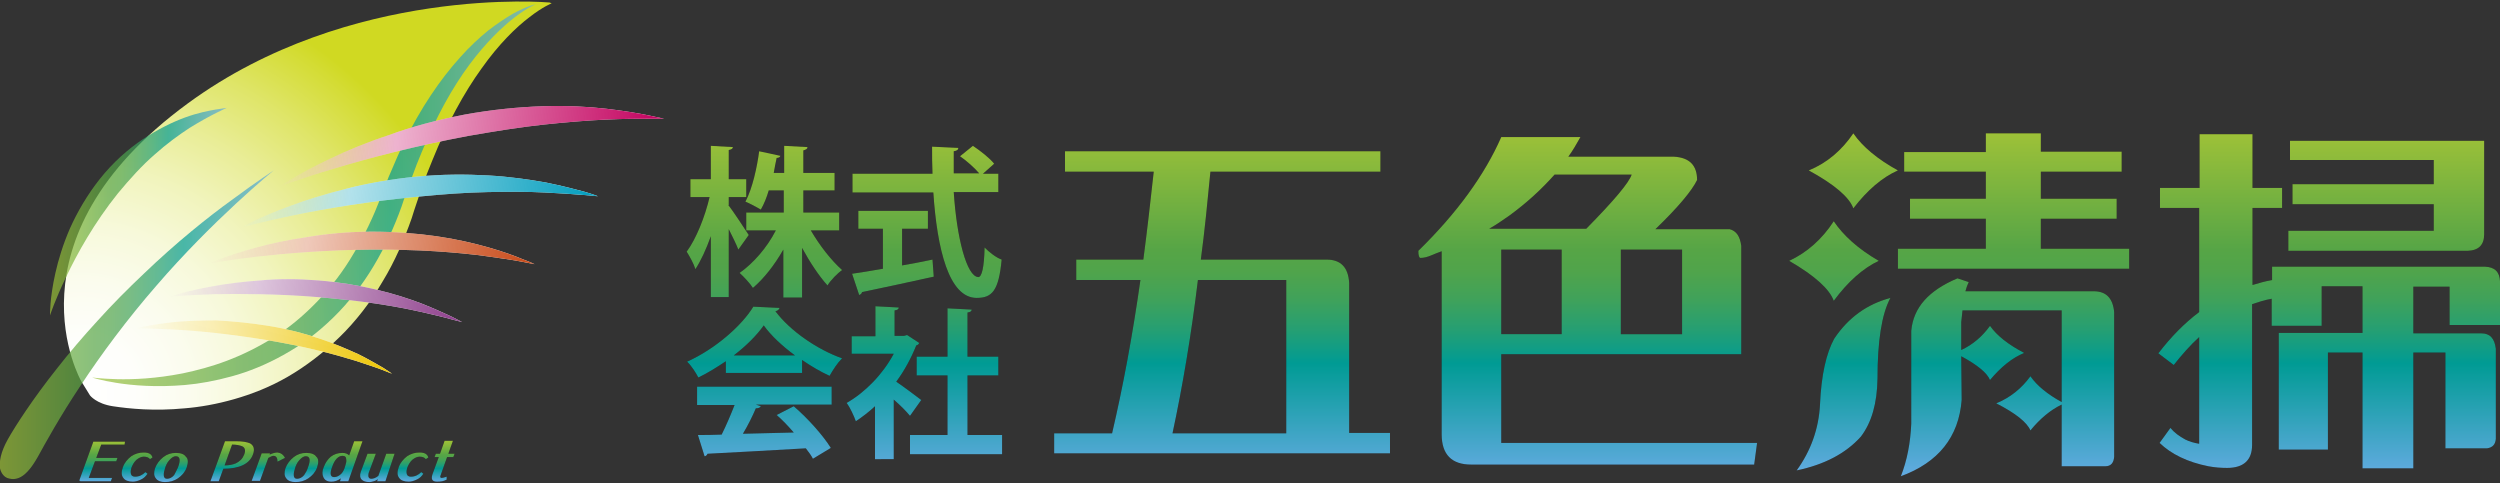 <?xml version="1.0" encoding="utf-8"?>
<!-- Generator: Adobe Illustrator 23.0.1, SVG Export Plug-In . SVG Version: 6.00 Build 0)  -->
<svg version="1.1" id="logo" xmlns="http://www.w3.org/2000/svg" xmlns:xlink="http://www.w3.org/1999/xlink" x="0px" y="0px"
	 viewBox="0 0 600 116" style="enable-background:new 0 0 600 116;" xml:space="preserve">
<rect x="0" y="0" width="600" height="116" fill="#333333" stroke="none"/>
<style type="text/css">
	.st0{fill:url(#SVGID_1_);}
	.st1{opacity:0.7;fill:url(#SVGID_2_);}
	.st2{opacity:0.7;fill:url(#SVGID_3_);}
	.st3{opacity:0.7;fill:url(#SVGID_4_);}
	.st4{fill:url(#SVGID_5_);}
	.st5{fill:url(#SVGID_6_);}
	.st6{fill:url(#SVGID_7_);}
	.st7{fill:url(#SVGID_8_);}
	.st8{fill:url(#SVGID_9_);}
	.st9{fill:url(#SVGID_10_);}
	.st10{fill:url(#SVGID_11_);}
	.st11{fill:url(#SVGID_12_);}
	.st12{fill:url(#SVGID_13_);}
	.st13{fill:url(#SVGID_14_);}
	.st14{fill:#251E1C;}
	.st15{fill:url(#SVGID_15_);}
	.st16{fill:url(#SVGID_16_);}
	.st17{fill:url(#SVGID_17_);}
	.st18{fill:url(#SVGID_18_);}
	.st19{fill:url(#SVGID_19_);}
	.st20{fill:url(#SVGID_20_);}
	.st21{fill:url(#SVGID_21_);}
	.st22{fill:url(#SVGID_22_);}
	.st23{fill:url(#SVGID_23_);}
	.st24{fill:url(#SVGID_24_);}
	.st25{fill:url(#SVGID_25_);}
	.st26{fill:url(#SVGID_26_);}
	.st27{fill:url(#SVGID_27_);}
	.st28{fill:url(#SVGID_28_);}
	.st29{fill:url(#SVGID_29_);}
	.st30{fill:url(#SVGID_30_);}
	.st31{fill:url(#SVGID_31_);}
	.st32{fill:url(#SVGID_32_);}
</style>
<g>
	
		<radialGradient id="SVGID_1_" cx="27.936" cy="74.049" r="93.905" fx="27.148" fy="74.815" gradientTransform="matrix(1.047 0 0 1.066 -9.078 14.648)" gradientUnits="userSpaceOnUse">
		<stop  offset="0" style="stop-color:#FFFFFF"/>
		<stop  offset="0.13" style="stop-color:#FEFEFB"/>
		<stop  offset="0.264" style="stop-color:#FBFCEE"/>
		<stop  offset="0.401" style="stop-color:#F7F9DA"/>
		<stop  offset="0.539" style="stop-color:#F1F4BD"/>
		<stop  offset="0.678" style="stop-color:#E9ED97"/>
		<stop  offset="0.819" style="stop-color:#DFE569"/>
		<stop  offset="0.958" style="stop-color:#D4DC34"/>
		<stop  offset="1" style="stop-color:#D0D922"/>
	</radialGradient>
	<path class="st0" d="M19.5,91.5c0,0-19.4-33.8,25.6-66.7C84-3.7,131.9,0.6,131.9,0.6l0.5,0.2c0,0-2.1,0.8-5.3,3.3
		c-3.2,2.4-7.4,6.5-11.5,12.3c-4.2,5.8-8.3,13.3-11.8,22c-0.9,2.2-1.8,4.4-2.6,6.8c-0.4,1.2-0.8,2.3-1.2,3.5l-0.6,1.8
		c-0.2,0.6-0.4,1.3-0.6,1.9c-1.8,5.1-4,10.3-7,15.2c-2.9,5-6.4,9.5-10.3,13.3c-3.9,3.8-8.1,7-12.4,9.5c-4.3,2.5-8.7,4.2-12.9,5.4
		C52,97,48,97.7,44.3,98c-7.3,0.7-13.2,0.1-17.2-0.5c-4-0.6-5.5-2.6-5.5-2.6L19.5,91.5z"/>
	<linearGradient id="SVGID_2_" gradientUnits="userSpaceOnUse" x1="128.634" y1="46.78" x2="22.199" y2="46.78">
		<stop  offset="0" style="stop-color:#64ABE2"/>
		<stop  offset="0.33" style="stop-color:#009B94"/>
		<stop  offset="0.427" style="stop-color:#259F73"/>
		<stop  offset="0.518" style="stop-color:#40A25A"/>
		<stop  offset="0.598" style="stop-color:#50A44B"/>
		<stop  offset="0.66" style="stop-color:#56A546"/>
		<stop  offset="1" style="stop-color:#9DC138"/>
	</linearGradient>
	<path class="st1" d="M84.9,60.8c2.6-4.3,4.7-8.8,6.4-13.2l1.3-3.4c0.4-1.1,0.9-2.3,1.4-3.4c0.9-2.2,1.9-4.4,2.9-6.5
		c4-8.3,8.8-15.3,13.5-20.5c2.3-2.6,4.7-4.8,6.8-6.5c2.2-1.7,4.2-3,5.9-4c3.4-1.9,5.5-2.3,5.5-2.3c0,0-2,0.8-5,3.1
		c-3,2.3-7,6.1-11,11.5c-4,5.4-7.9,12.4-11.3,20.7c-0.9,2.1-1.7,4.2-2.5,6.4c-0.4,1.1-0.8,2.2-1.2,3.3l-0.6,1.7
		c-0.2,0.6-0.4,1.2-0.6,1.8c-1.7,4.8-3.9,9.6-6.7,14.3c-2.8,4.7-6.1,8.9-9.8,12.5c-3.7,3.6-7.7,6.6-11.9,8.9
		c-4.1,2.3-8.3,4-12.3,5.1c-4,1.1-7.8,1.8-11.3,2.1c-7,0.6-12.6,0.1-16.4-0.5c-3.8-0.6-5.9-1.3-5.9-1.3c0,0,2.1,0.3,5.9,0.4
		c3.8,0.1,9.3-0.1,15.9-1.4c3.3-0.7,6.8-1.6,10.5-3c3.7-1.4,7.4-3.2,11.1-5.5c3.7-2.3,7.2-5.2,10.5-8.6C79.4,69,82.4,65.1,84.9,60.8
		z"/>
	<linearGradient id="SVGID_3_" gradientUnits="userSpaceOnUse" x1="54.436" y1="50.869" x2="12.008" y2="50.869">
		<stop  offset="0" style="stop-color:#64ABE2"/>
		<stop  offset="0.33" style="stop-color:#009B94"/>
		<stop  offset="0.427" style="stop-color:#259F73"/>
		<stop  offset="0.518" style="stop-color:#40A25A"/>
		<stop  offset="0.598" style="stop-color:#50A44B"/>
		<stop  offset="0.66" style="stop-color:#56A546"/>
		<stop  offset="1" style="stop-color:#9DC138"/>
	</linearGradient>
	<path class="st2" d="M24,42.9c3.1-3.9,6.7-7.1,10.3-9.5c3.6-2.4,7.1-4.1,10.1-5.2c3-1.1,5.6-1.6,7.3-1.9c1.8-0.3,2.7-0.4,2.7-0.4
		c0,0-0.9,0.4-2.5,1.2c-1.6,0.8-3.8,2-6.4,3.6c-2.6,1.7-5.5,3.8-8.4,6.4c-3,2.6-5.9,5.8-8.8,9.3c-5.7,7.1-9.8,14.5-12.4,20
		c-2.7,5.6-3.9,9.3-3.9,9.3c0,0-0.1-4,1.3-10.2c0.7-3.1,1.8-6.8,3.5-10.7C18.5,51,20.9,46.8,24,42.9z"/>
	<linearGradient id="SVGID_4_" gradientUnits="userSpaceOnUse" x1="65.808" y1="77.794" x2="-3.150855e-04" y2="77.794">
		<stop  offset="0" style="stop-color:#64ABE2"/>
		<stop  offset="0.33" style="stop-color:#009B94"/>
		<stop  offset="0.427" style="stop-color:#259F73"/>
		<stop  offset="0.518" style="stop-color:#40A25A"/>
		<stop  offset="0.598" style="stop-color:#50A44B"/>
		<stop  offset="0.66" style="stop-color:#56A546"/>
		<stop  offset="1" style="stop-color:#9DC138"/>
	</linearGradient>
	<path class="st3" d="M1.9,105.4c1.8-3.2,6-9.7,11.8-17c2.9-3.7,6.2-7.6,9.7-11.4c3.5-3.9,7.3-7.7,11.1-11.3
		c7.6-7.3,15.4-13.6,21.4-17.9c5.9-4.4,10-7,9.9-7c0,0-3.7,3-9.1,8c-5.4,5-12.5,12-19.2,19.8c-3.4,3.9-6.7,8-9.8,12.1
		c-3.1,4.1-5.9,8.1-8.4,11.9c-5,7.5-8.5,13.9-10.2,17c-1.8,3.2-3.3,4.6-4.6,5.1c-1.3,0.5-2.2,0.2-2.8,0c-0.5-0.2-1.4-0.9-1.7-2.3
		C-0.2,110.9,0.1,108.6,1.9,105.4z"/>
	
		<linearGradient id="SVGID_5_" gradientUnits="userSpaceOnUse" x1="68.358" y1="63.518" x2="158.979" y2="63.518" gradientTransform="matrix(0.996 8.720000e-02 -8.720000e-02 0.996 5.464 -37.117)">
		<stop  offset="0" style="stop-color:#FFFFFF;stop-opacity:0"/>
		<stop  offset="0.3" style="stop-color:#FFFFFF"/>
		<stop  offset="1" style="stop-color:#FFFFFF"/>
	</linearGradient>
	<path class="st4" d="M111.5,27.5c6.6-1.2,12.9-1.8,18.7-2c5.8-0.2,11,0.1,15.3,0.6c4.3,0.5,7.8,1.1,10.2,1.6
		c2.4,0.5,3.7,0.8,3.7,0.8l-3.8,0c-2.4,0-5.9,0-10.2,0.2c-4.3,0.2-9.3,0.6-14.9,1.2c-5.6,0.6-11.7,1.6-18,2.7
		C99.7,35,88.3,38,80.1,40.5c-8.2,2.4-13.2,4.4-13.2,4.4c0,0,4.4-3.1,12.3-6.8c3.9-1.9,8.7-3.9,14.2-5.7
		C98.8,30.4,104.9,28.8,111.5,27.5z"/>
	
		<linearGradient id="SVGID_6_" gradientUnits="userSpaceOnUse" x1="68.358" y1="63.518" x2="158.979" y2="63.518" gradientTransform="matrix(0.996 8.720000e-02 -8.720000e-02 0.996 5.464 -37.117)">
		<stop  offset="0" style="stop-color:#C3005E;stop-opacity:0"/>
		<stop  offset="1" style="stop-color:#C3005E"/>
	</linearGradient>
	<path class="st5" d="M111.5,27.5c6.6-1.2,12.9-1.8,18.7-2c5.8-0.2,11,0.1,15.3,0.6c4.3,0.5,7.8,1.1,10.2,1.6
		c2.4,0.5,3.7,0.8,3.7,0.8l-3.8,0c-2.4,0-5.9,0-10.2,0.2c-4.3,0.2-9.3,0.6-14.9,1.2c-5.6,0.6-11.7,1.6-18,2.7
		C99.7,35,88.3,38,80.1,40.5c-8.2,2.4-13.2,4.4-13.2,4.4c0,0,4.4-3.1,12.3-6.8c3.9-1.9,8.7-3.9,14.2-5.7
		C98.8,30.4,104.9,28.8,111.5,27.5z"/>
	
		<linearGradient id="SVGID_7_" gradientUnits="userSpaceOnUse" x1="60.141" y1="77.974" x2="144.834" y2="77.974" gradientTransform="matrix(0.996 8.720000e-02 -8.720000e-02 0.996 5.464 -37.117)">
		<stop  offset="0" style="stop-color:#FFFFFF;stop-opacity:0"/>
		<stop  offset="0.3" style="stop-color:#FFFFFF"/>
		<stop  offset="1" style="stop-color:#FFFFFF"/>
	</linearGradient>
	<path class="st6" d="M99.9,42.4c6.1-0.6,11.9-0.6,17.2-0.3c5.3,0.3,10,1,13.9,1.7c3.9,0.8,7,1.6,9.2,2.2c2.1,0.6,3.3,1.1,3.3,1.1
		l-3.4-0.3c-2.2-0.2-5.4-0.4-9.3-0.6c-3.9-0.2-8.6-0.2-13.7-0.1c-5.1,0.1-10.8,0.5-16.7,1.1c-11.8,1.1-22.4,2.9-30.1,4.5
		c-7.7,1.6-12.4,2.9-12.4,2.9c0,0,4.3-2.5,11.8-5.2c3.7-1.4,8.3-2.8,13.4-4.1C88.1,44,93.8,43,99.9,42.4z"/>
	
		<linearGradient id="SVGID_8_" gradientUnits="userSpaceOnUse" x1="53.235" y1="90.34" x2="131.12" y2="90.34" gradientTransform="matrix(0.996 8.720000e-02 -8.720000e-02 0.996 5.464 -37.117)">
		<stop  offset="0" style="stop-color:#FFFFFF;stop-opacity:0"/>
		<stop  offset="0.3" style="stop-color:#FFFFFF"/>
		<stop  offset="1" style="stop-color:#FFFFFF"/>
	</linearGradient>
	<path class="st7" d="M89.2,55.6c5.6,0,10.8,0.4,15.6,1.1c4.8,0.7,9,1.7,12.5,2.7c3.5,1,6.2,2,8.1,2.8c1.9,0.7,2.9,1.2,2.9,1.2
		l-3.1-0.6c-2-0.4-4.8-0.8-8.4-1.3c-3.5-0.5-7.7-0.9-12.4-1.2c-4.7-0.3-9.8-0.4-15.2-0.4c-10.8,0.1-20.6,0.9-27.6,1.7
		c-7.1,0.8-11.5,1.7-11.5,1.7c0,0,4.1-1.9,11.1-3.8c3.5-1,7.7-1.9,12.5-2.6C78.4,56.1,83.7,55.6,89.2,55.6z"/>
	
		<linearGradient id="SVGID_9_" gradientUnits="userSpaceOnUse" x1="44.546" y1="101.286" x2="114.91" y2="101.286" gradientTransform="matrix(0.996 8.720000e-02 -8.720000e-02 0.996 5.464 -37.117)">
		<stop  offset="0" style="stop-color:#FFFFFF;stop-opacity:0"/>
		<stop  offset="0.3" style="stop-color:#FFFFFF"/>
		<stop  offset="1" style="stop-color:#FFFFFF"/>
	</linearGradient>
	<path class="st8" d="M76.4,67.3c5,0.4,9.7,1.2,13.9,2.2c4.2,1,7.9,2.2,11,3.4c3,1.2,5.4,2.3,7.1,3.1c1.6,0.8,2.5,1.3,2.5,1.3
		l-2.7-0.7c-1.7-0.5-4.3-1.1-7.4-1.8c-3.1-0.7-6.9-1.4-11-2c-4.2-0.6-8.8-1.1-13.6-1.5c-9.7-0.8-18.5-0.8-24.9-0.7
		c-6.4,0.2-10.4,0.6-10.4,0.6c0,0,3.8-1.4,10.2-2.5c3.2-0.6,7.1-1.1,11.4-1.4C66.6,66.9,71.4,66.9,76.4,67.3z"/>
	
		<linearGradient id="SVGID_10_" gradientUnits="userSpaceOnUse" x1="37.048" y1="114.073" x2="99.356" y2="114.073" gradientTransform="matrix(0.996 8.720000e-02 -8.720000e-02 0.996 5.464 -37.117)">
		<stop  offset="0" style="stop-color:#FFFFFF;stop-opacity:0"/>
		<stop  offset="0.3" style="stop-color:#FFFFFF"/>
		<stop  offset="1" style="stop-color:#FFFFFF"/>
	</linearGradient>
	<path class="st9" d="M64.4,78.2c4.4,0.7,8.5,1.8,12.1,3c3.7,1.2,6.8,2.6,9.5,3.8c2.6,1.3,4.6,2.5,6,3.3c1.4,0.9,2.1,1.4,2.1,1.4
		l-2.3-0.9c-1.5-0.6-3.7-1.3-6.4-2.2c-2.7-0.8-6-1.8-9.6-2.6c-3.6-0.9-7.7-1.7-11.9-2.4c-8.5-1.4-16.3-2.2-22-2.5
		c-5.7-0.3-9.3-0.3-9.3-0.3c0,0,3.5-0.9,9.2-1.5c2.9-0.3,6.3-0.4,10.2-0.4C55.8,77.1,60,77.5,64.4,78.2z"/>
	
		<linearGradient id="SVGID_11_" gradientUnits="userSpaceOnUse" x1="60.141" y1="77.974" x2="144.834" y2="77.974" gradientTransform="matrix(0.996 8.720000e-02 -8.720000e-02 0.996 5.464 -37.117)">
		<stop  offset="0" style="stop-color:#009DBE;stop-opacity:0"/>
		<stop  offset="1" style="stop-color:#009DBE"/>
	</linearGradient>
	<path class="st10" d="M99.9,42.4c6.1-0.6,11.9-0.6,17.2-0.3c5.3,0.3,10,1,13.9,1.7c3.9,0.8,7,1.6,9.2,2.2c2.1,0.6,3.3,1.1,3.3,1.1
		l-3.4-0.3c-2.2-0.2-5.4-0.4-9.3-0.6c-3.9-0.2-8.6-0.2-13.7-0.1c-5.1,0.1-10.8,0.5-16.7,1.1c-11.8,1.1-22.4,2.9-30.1,4.5
		c-7.7,1.6-12.4,2.9-12.4,2.9c0,0,4.3-2.5,11.8-5.2c3.7-1.4,8.3-2.8,13.4-4.1C88.1,44,93.8,43,99.9,42.4z"/>
	
		<linearGradient id="SVGID_12_" gradientUnits="userSpaceOnUse" x1="53.235" y1="90.34" x2="131.12" y2="90.34" gradientTransform="matrix(0.996 8.720000e-02 -8.720000e-02 0.996 5.464 -37.117)">
		<stop  offset="0" style="stop-color:#C94917;stop-opacity:0"/>
		<stop  offset="1" style="stop-color:#C94917"/>
	</linearGradient>
	<path class="st11" d="M89.2,55.6c5.6,0,10.8,0.4,15.6,1.1c4.8,0.7,9,1.7,12.5,2.7c3.5,1,6.2,2,8.1,2.8c1.9,0.7,2.9,1.2,2.9,1.2
		l-3.1-0.6c-2-0.4-4.8-0.8-8.4-1.3c-3.5-0.5-7.7-0.9-12.4-1.2c-4.7-0.3-9.8-0.4-15.2-0.4c-10.8,0.1-20.6,0.9-27.6,1.7
		c-7.1,0.8-11.5,1.7-11.5,1.7c0,0,4.1-1.9,11.1-3.8c3.5-1,7.7-1.9,12.5-2.6C78.4,56.1,83.7,55.6,89.2,55.6z"/>
	
		<linearGradient id="SVGID_13_" gradientUnits="userSpaceOnUse" x1="44.546" y1="101.286" x2="114.91" y2="101.286" gradientTransform="matrix(0.996 8.720000e-02 -8.720000e-02 0.996 5.464 -37.117)">
		<stop  offset="0" style="stop-color:#8F408D;stop-opacity:0"/>
		<stop  offset="1" style="stop-color:#8F408D"/>
	</linearGradient>
	<path class="st12" d="M76.4,67.3c5,0.4,9.7,1.2,13.9,2.2c4.2,1,7.9,2.2,11,3.4c3,1.2,5.4,2.3,7.1,3.1c1.6,0.8,2.5,1.3,2.5,1.3
		l-2.7-0.7c-1.7-0.5-4.3-1.1-7.4-1.8c-3.1-0.7-6.9-1.4-11-2c-4.2-0.6-8.8-1.1-13.6-1.5c-9.7-0.8-18.5-0.8-24.9-0.7
		c-6.4,0.2-10.4,0.6-10.4,0.6c0,0,3.8-1.4,10.2-2.5c3.2-0.6,7.1-1.1,11.4-1.4C66.6,66.9,71.4,66.9,76.4,67.3z"/>
	
		<linearGradient id="SVGID_14_" gradientUnits="userSpaceOnUse" x1="37.048" y1="114.073" x2="99.356" y2="114.073" gradientTransform="matrix(0.996 8.720000e-02 -8.720000e-02 0.996 5.464 -37.117)">
		<stop  offset="0" style="stop-color:#EDC500;stop-opacity:0"/>
		<stop  offset="1" style="stop-color:#EDC500"/>
	</linearGradient>
	<path class="st13" d="M64.4,78.2c4.4,0.7,8.5,1.8,12.1,3c3.7,1.2,6.8,2.6,9.5,3.8c2.6,1.3,4.6,2.5,6,3.3c1.4,0.9,2.1,1.4,2.1,1.4
		l-2.3-0.9c-1.5-0.6-3.7-1.3-6.4-2.2c-2.7-0.8-6-1.8-9.6-2.6c-3.6-0.9-7.7-1.7-11.9-2.4c-8.5-1.4-16.3-2.2-22-2.5
		c-5.7-0.3-9.3-0.3-9.3-0.3c0,0,3.5-0.9,9.2-1.5c2.9-0.3,6.3-0.4,10.2-0.4C55.8,77.1,60,77.5,64.4,78.2z"/>
	<g>
		<g>
			<path class="st14" d="M174.8,49.2c1.1,1.4,4.2,6.1,4.9,7.2l-2.5,3.5c-0.5-1.3-1.4-3.1-2.3-4.9v16.3h-4.3V56.7
				c-1.1,3.1-2.4,5.9-3.7,7.9c-0.4-1.3-1.4-3.1-2.1-4.2c2.3-3.1,4.4-8.4,5.5-13.1h-4.6V43h4.9v-8l5.3,0.3c0,0.3-0.3,0.6-1,0.7v7h4.2
				v4.3h-4.2V49.2z M201.2,55.3h-6.6c2.1,3.6,4.9,7.2,7.5,9.5c-1.1,0.8-2.7,2.4-3.5,3.7c-2-2.2-4.2-5.5-6.1-9v11.9H188V59.9
				c-2.1,3.7-4.7,7-7.3,9.2c-0.7-1.1-2.2-2.7-3.2-3.6c3.3-2.3,6.6-6.1,8.7-10.2h-7.1V51h9v-5.3h-3.6c-0.5,1.7-1.1,3.2-1.9,4.6
				c-1-0.6-2.7-1.5-3.7-1.9c1.7-3.2,2.8-8.3,3.3-12.1l5.1,1.1c-0.1,0.3-0.4,0.5-0.9,0.5c-0.2,1-0.5,2.3-0.7,3.6h2.5v-6.5l5.6,0.3
				c0,0.4-0.3,0.6-1,0.8v5.4h7.5v4.2h-7.5V51h8.6V55.3z"/>
			<path class="st14" d="M239.4,46.1h-10.5c0.7,10.9,3.1,20.3,5.9,20.4c0.8,0,1.4-2.2,1.5-7.1c1.1,1.1,2.7,2.4,4.1,2.9
				c-0.7,7.5-2.3,9.2-6,9.2c-6.7,0-9.5-11.8-10.4-25.3h-19.4v-4.5h19.2c-0.1-2.2-0.1-4.3-0.1-6.5l6.3,0.3c0,0.4-0.3,0.7-1.1,0.8
				c0,1.8,0,3.5,0,5.3h6.1c-1.1-1.3-3-3-4.6-4.1l3.1-2.5c1.8,1.2,4.1,3,5.1,4.3l-2.7,2.4h3.7V46.1z M216.5,54.9v8.8
				c2.4-0.4,4.9-0.9,7.3-1.4l0.3,4.1c-6.3,1.4-12.9,2.8-17.2,3.7c-0.1,0.4-0.4,0.6-0.7,0.7l-1.7-5.1c2-0.3,4.6-0.7,7.4-1.2v-9.6
				h-5.9v-4.3h16.7v4.3H216.5z"/>
			<path class="st14" d="M174.2,89.6v-2.9c-2.1,1.4-4.3,2.8-6.6,3.9c-0.5-1-1.7-2.9-2.7-3.8c6.7-3,13.1-8.6,15.9-13.2l6.3,0.3
				c-0.1,0.4-0.5,0.7-1,0.8c3.6,4.8,10.1,9.2,16,11.3c-1.2,1.2-2.2,2.8-3,4.2c-2.2-1-4.4-2.3-6.6-3.8v3.1H174.2z M167.3,97.1v-4.3
				h32.3v4.3h-18.2l1.2,0.4c-0.2,0.3-0.5,0.5-1.2,0.5c-0.8,1.9-1.9,4.1-3.1,6.1c3.8-0.1,8-0.2,12.2-0.3c-1.3-1.5-2.7-3-4.1-4.2
				l4.1-2.1c3.5,3,7.1,7.1,8.9,10l-4.3,2.6c-0.4-0.8-1-1.6-1.7-2.5c-8.7,0.5-17.7,1-23.6,1.3c-0.1,0.3-0.4,0.6-0.7,0.6l-1.6-5.1
				c1.6,0,3.6,0,5.7-0.1c1.1-2.2,2.2-4.8,3.1-7.1H167.3z M190.8,85.3c-3-2.2-5.8-4.8-7.5-7.2c-1.7,2.4-4.2,4.9-7.2,7.2H190.8z"/>
			<path class="st14" d="M220.6,82.3c-0.1,0.3-0.3,0.5-0.7,0.6c-1.2,3-2.8,6-4.8,8.7c1.9,1.3,5.1,3.7,6,4.4l-2.7,3.8
				c-0.9-1.1-2.4-2.6-3.9-3.9v14.3H210V97.5c-1.5,1.4-3.1,2.6-4.6,3.6c-0.4-1.2-1.5-3.5-2.2-4.4c4.4-2.5,8.7-6.9,11.3-11.8h-10.1
				v-4.2h5.7v-7.2l5.6,0.3c0,0.4-0.3,0.6-1,0.7v6.1h2.3l0.7-0.2L220.6,82.3z M232.2,104.4h8.3v4.6h-22.1v-4.6h9V90.1H220v-4.5h7.4
				V74l5.8,0.3c0,0.4-0.3,0.6-1,0.7v10.6h7.4v4.5h-7.4V104.4z"/>
			<path class="st14" d="M255.5,36.3h75.8v4.9h-40.8c-0.7,7.3-1.4,14.4-2.3,21.1h30.2c3.4,0,5.2,1.9,5.4,5.6v36h9.8v4.9H253V104
				h13.9c2.6-11.1,4.9-23.4,6.8-36.8h-15.4v-4.9h16.1c0.9-6.8,1.7-13.8,2.5-21.1h-21.3V36.3z M281.4,104h27.3V67.2h-21.2
				C285.9,80.5,283.8,92.8,281.4,104z"/>
			<path class="st14" d="M360.3,85v21.3h61.4l-0.7,5.2h-67.9c-4.7,0-7.1-2.4-7.1-7.3V60.3c-0.8,0.3-1.6,0.6-2.3,0.9
				c-1.1,0.5-2,0.7-2.8,0.7c-0.3,0-0.5-0.6-0.5-1.7c9.3-9.1,15.9-18.2,19.9-27.3h19c-0.9,1.6-1.8,3.2-2.9,4.7h25.3
				c3.8,0.2,5.6,2.1,5.6,5.6c-1.2,2.5-4.5,6.5-10,11.8h17.8c1.6,0.4,2.5,1.7,2.8,4v26H360.3z M373.1,41.9c-3.1,3.5-6.7,6.8-10.8,9.8
				c-1.7,1.2-3.3,2.3-4.9,3.2h23.3c6.7-6.8,10.3-11.1,10.9-13H373.1z M374.8,59.9h-14.5v20.3h14.5V59.9z M389,80.2h14.7V59.9H389
				V80.2z"/>
			<path class="st14" d="M440.1,53.1c2.3,3.4,5.8,6.6,10.8,9.5c-3.8,1.8-7.4,5-10.8,9.6c-1-2.8-4.5-6-10.7-9.6
				C433.7,60.6,437.3,57.4,440.1,53.1z M453.7,71.5c-2.1,3.9-3.1,10.4-3.1,19.4c-0.1,5.9-1.4,10.5-4,13.9c-3.6,4-8.7,6.7-15.4,8.1
				c3.4-4.7,5.3-10,5.6-15.8c0.3-7.1,1.5-12.3,3.4-15.8C443.6,76.2,448.1,73,453.7,71.5z M444.8,32c2.2,3.2,5.8,6.2,10.7,8.9
				c-3.8,1.7-7.3,4.7-10.7,9.1c-1-2.7-4.5-5.7-10.7-9.1C438.5,39.1,442,36.1,444.8,32z M457,36.5h19.6V32h13.2v4.4h19.4v4.8h-19.4
				v6.5H508v4.8h-18.2v7.2H511v4.8h-55.5v-4.8h21.1v-7.2h-18.2v-4.8h18.2v-6.5H457V36.5z M494.8,112V97.1c-2.7,1.3-5.2,3.4-7.5,6.2
				c-0.8-1.9-3.5-4.1-8.2-6.5c3.4-1.4,6.1-3.6,8.2-6.5c1.6,2.3,4.1,4.3,7.5,6.2v-22H471c-0.1,0.9-0.2,1.9-0.3,2.8v6.7
				c2.8-1.3,5.1-3.3,6.9-5.8c1.7,2.4,4.4,4.5,8.2,6.5c-2.9,1.2-5.6,3.4-8.2,6.5c-0.7-1.7-3-3.6-6.9-5.7l0.1,10.5
				c-0.7,8.9-5.6,15-14.6,18.3c1.5-3.8,2.3-8,2.5-12.6V79.4c0.5-5.6,4.2-9.7,11.1-12.6l2.7,0.9c-0.3,0.6-0.6,1.4-0.8,2.2h30.8
				c3,0,4.6,1.7,4.9,5v34.7c-0.1,1.5-0.8,2.3-2.1,2.3H494.8z"/>
			<path class="st14" d="M518.5,45.1h9.4V32.2h12.7v12.9h7.1v4.8h-7.1v18.5c1.6-0.5,3.1-0.9,4.7-1.2V64h51.1
				c2.3,0.1,3.5,1.2,3.6,3.5v10.5h-12.1v-9.2h-8.7v11.2h16.3c2.1,0,3.2,1.2,3.5,3.7v21.6c-0.1,1.4-0.8,2.1-2.1,2.3h-10V84.6h-7.7
				v27.8H567V84.6h-8.3v23.3h-11.8V79.9H567V68.7h-9.8v9.5h-12v-6.5c-1.7,0.3-3.2,0.8-4.7,1.3v33.8c0,3.6-2,5.5-6,5.5
				c-1.4,0-2.9-0.1-4.5-0.4c-5-1-8.9-2.9-11.7-5.6l2.6-3.6c0.9,1.1,2.1,2,3.6,2.8c1,0.5,2.1,0.8,3.3,1V80.9c-2.2,2-4.2,4.3-6.1,6.7
				l-3.7-2.8c3-3.9,6.2-7.2,9.8-9.9v-25h-9.4V45.1z M550.2,44.2h33.9v-5.8h-34.5v-4.6h46.6v22.4c0,2.6-1.3,3.9-4,4h-43v-4.8h34.9V49
				h-33.9V44.2z"/>
		</g>
		<g>
			<linearGradient id="SVGID_15_" gradientUnits="userSpaceOnUse" x1="183.418" y1="114.385" x2="183.418" y2="32.033">
				<stop  offset="0" style="stop-color:#64ABE2"/>
				<stop  offset="0.33" style="stop-color:#009B94"/>
				<stop  offset="0.427" style="stop-color:#259F73"/>
				<stop  offset="0.518" style="stop-color:#40A25A"/>
				<stop  offset="0.598" style="stop-color:#50A44B"/>
				<stop  offset="0.66" style="stop-color:#56A546"/>
				<stop  offset="1" style="stop-color:#9DC138"/>
			</linearGradient>
			<path class="st15" d="M174.8,49.2c1.1,1.4,4.2,6.1,4.9,7.2l-2.5,3.5c-0.5-1.3-1.4-3.1-2.3-4.9v16.3h-4.3V56.7
				c-1.1,3.1-2.4,5.9-3.7,7.9c-0.4-1.3-1.4-3.1-2.1-4.2c2.3-3.1,4.4-8.4,5.5-13.1h-4.6V43h4.9v-8l5.3,0.3c0,0.3-0.3,0.6-1,0.7v7h4.2
				v4.3h-4.2V49.2z M201.2,55.3h-6.6c2.1,3.6,4.9,7.2,7.5,9.5c-1.1,0.8-2.7,2.4-3.5,3.7c-2-2.2-4.2-5.5-6.1-9v11.9H188V59.9
				c-2.1,3.7-4.7,7-7.3,9.2c-0.7-1.1-2.2-2.7-3.2-3.6c3.3-2.3,6.6-6.1,8.7-10.2h-7.1V51h9v-5.3h-3.6c-0.5,1.7-1.1,3.2-1.9,4.6
				c-1-0.6-2.7-1.5-3.7-1.9c1.7-3.2,2.8-8.3,3.3-12.1l5.1,1.1c-0.1,0.3-0.4,0.5-0.9,0.5c-0.2,1-0.5,2.3-0.7,3.6h2.5v-6.5l5.6,0.3
				c0,0.4-0.3,0.6-1,0.8v5.4h7.5v4.2h-7.5V51h8.6V55.3z"/>
			<linearGradient id="SVGID_16_" gradientUnits="userSpaceOnUse" x1="222.459" y1="114.385" x2="222.459" y2="32.033">
				<stop  offset="0" style="stop-color:#64ABE2"/>
				<stop  offset="0.33" style="stop-color:#009B94"/>
				<stop  offset="0.427" style="stop-color:#259F73"/>
				<stop  offset="0.518" style="stop-color:#40A25A"/>
				<stop  offset="0.598" style="stop-color:#50A44B"/>
				<stop  offset="0.66" style="stop-color:#56A546"/>
				<stop  offset="1" style="stop-color:#9DC138"/>
			</linearGradient>
			<path class="st16" d="M239.4,46.1h-10.5c0.7,10.9,3.1,20.3,5.9,20.4c0.8,0,1.4-2.2,1.5-7.1c1.1,1.1,2.7,2.4,4.1,2.9
				c-0.7,7.5-2.3,9.2-6,9.2c-6.7,0-9.5-11.8-10.4-25.3h-19.4v-4.5h19.2c-0.1-2.2-0.1-4.3-0.1-6.5l6.3,0.3c0,0.4-0.3,0.7-1.1,0.8
				c0,1.8,0,3.5,0,5.3h6.1c-1.1-1.3-3-3-4.6-4.1l3.1-2.5c1.8,1.2,4.1,3,5.1,4.3l-2.7,2.4h3.7V46.1z M216.5,54.9v8.8
				c2.4-0.4,4.9-0.9,7.3-1.4l0.3,4.1c-6.3,1.4-12.9,2.8-17.2,3.7c-0.1,0.4-0.4,0.6-0.7,0.7l-1.7-5.1c2-0.3,4.6-0.7,7.4-1.2v-9.6
				h-5.9v-4.3h16.7v4.3H216.5z"/>
			<linearGradient id="SVGID_17_" gradientUnits="userSpaceOnUse" x1="183.438" y1="114.385" x2="183.438" y2="32.033">
				<stop  offset="0" style="stop-color:#64ABE2"/>
				<stop  offset="0.33" style="stop-color:#009B94"/>
				<stop  offset="0.427" style="stop-color:#259F73"/>
				<stop  offset="0.518" style="stop-color:#40A25A"/>
				<stop  offset="0.598" style="stop-color:#50A44B"/>
				<stop  offset="0.66" style="stop-color:#56A546"/>
				<stop  offset="1" style="stop-color:#9DC138"/>
			</linearGradient>
			<path class="st17" d="M174.2,89.6v-2.9c-2.1,1.4-4.3,2.8-6.6,3.9c-0.5-1-1.7-2.9-2.7-3.8c6.7-3,13.1-8.6,15.9-13.2l6.3,0.3
				c-0.1,0.4-0.5,0.7-1,0.8c3.6,4.8,10.1,9.2,16,11.3c-1.2,1.2-2.2,2.8-3,4.2c-2.2-1-4.4-2.3-6.6-3.8v3.1H174.2z M167.3,97.1v-4.3
				h32.3v4.3h-18.2l1.2,0.4c-0.2,0.3-0.5,0.5-1.2,0.5c-0.8,1.9-1.9,4.1-3.1,6.1c3.8-0.1,8-0.2,12.2-0.3c-1.3-1.5-2.7-3-4.1-4.2
				l4.1-2.1c3.5,3,7.1,7.1,8.9,10l-4.3,2.6c-0.4-0.8-1-1.6-1.7-2.5c-8.7,0.5-17.7,1-23.6,1.3c-0.1,0.3-0.4,0.6-0.7,0.6l-1.6-5.1
				c1.6,0,3.6,0,5.7-0.1c1.1-2.2,2.2-4.8,3.1-7.1H167.3z M190.8,85.3c-3-2.2-5.8-4.8-7.5-7.2c-1.7,2.4-4.2,4.9-7.2,7.2H190.8z"/>
			<linearGradient id="SVGID_18_" gradientUnits="userSpaceOnUse" x1="221.802" y1="114.385" x2="221.802" y2="32.033">
				<stop  offset="0" style="stop-color:#64ABE2"/>
				<stop  offset="0.33" style="stop-color:#009B94"/>
				<stop  offset="0.427" style="stop-color:#259F73"/>
				<stop  offset="0.518" style="stop-color:#40A25A"/>
				<stop  offset="0.598" style="stop-color:#50A44B"/>
				<stop  offset="0.66" style="stop-color:#56A546"/>
				<stop  offset="1" style="stop-color:#9DC138"/>
			</linearGradient>
			<path class="st18" d="M220.6,82.3c-0.1,0.3-0.3,0.5-0.7,0.6c-1.2,3-2.8,6-4.8,8.7c1.9,1.3,5.1,3.7,6,4.4l-2.7,3.8
				c-0.9-1.1-2.4-2.6-3.9-3.9v14.3H210V97.5c-1.5,1.4-3.1,2.6-4.6,3.6c-0.4-1.2-1.5-3.5-2.2-4.4c4.4-2.5,8.7-6.9,11.3-11.8h-10.1
				v-4.2h5.7v-7.2l5.6,0.3c0,0.4-0.3,0.6-1,0.7v6.1h2.3l0.7-0.2L220.6,82.3z M232.2,104.4h8.3v4.6h-22.1v-4.6h9V90.1H220v-4.5h7.4
				V74l5.8,0.3c0,0.4-0.3,0.6-1,0.7v10.6h7.4v4.5h-7.4V104.4z"/>
			<linearGradient id="SVGID_19_" gradientUnits="userSpaceOnUse" x1="293.326" y1="114.385" x2="293.326" y2="32.033">
				<stop  offset="0" style="stop-color:#64ABE2"/>
				<stop  offset="0.33" style="stop-color:#009B94"/>
				<stop  offset="0.427" style="stop-color:#259F73"/>
				<stop  offset="0.518" style="stop-color:#40A25A"/>
				<stop  offset="0.598" style="stop-color:#50A44B"/>
				<stop  offset="0.66" style="stop-color:#56A546"/>
				<stop  offset="1" style="stop-color:#9DC138"/>
			</linearGradient>
			<path class="st19" d="M255.5,36.3h75.8v4.9h-40.8c-0.7,7.3-1.4,14.4-2.3,21.1h30.2c3.4,0,5.2,1.9,5.4,5.6v36h9.8v4.9H253V104
				h13.9c2.6-11.1,4.9-23.4,6.8-36.8h-15.4v-4.9h16.1c0.9-6.8,1.7-13.8,2.5-21.1h-21.3V36.3z M281.4,104h27.3V67.2h-21.2
				C285.9,80.5,283.8,92.8,281.4,104z"/>
			<linearGradient id="SVGID_20_" gradientUnits="userSpaceOnUse" x1="381.102" y1="114.385" x2="381.102" y2="32.033">
				<stop  offset="0" style="stop-color:#64ABE2"/>
				<stop  offset="0.33" style="stop-color:#009B94"/>
				<stop  offset="0.427" style="stop-color:#259F73"/>
				<stop  offset="0.518" style="stop-color:#40A25A"/>
				<stop  offset="0.598" style="stop-color:#50A44B"/>
				<stop  offset="0.66" style="stop-color:#56A546"/>
				<stop  offset="1" style="stop-color:#9DC138"/>
			</linearGradient>
			<path class="st20" d="M360.3,85v21.3h61.4l-0.7,5.2h-67.9c-4.7,0-7.1-2.4-7.1-7.3V60.3c-0.8,0.3-1.6,0.6-2.3,0.9
				c-1.1,0.5-2,0.7-2.8,0.7c-0.3,0-0.5-0.6-0.5-1.7c9.3-9.1,15.9-18.2,19.9-27.3h19c-0.9,1.6-1.8,3.2-2.9,4.7h25.3
				c3.8,0.2,5.6,2.1,5.6,5.6c-1.2,2.5-4.5,6.5-10,11.8h17.8c1.6,0.4,2.5,1.7,2.8,4v26H360.3z M373.1,41.9c-3.1,3.5-6.7,6.8-10.8,9.8
				c-1.7,1.2-3.3,2.3-4.9,3.2h23.3c6.7-6.8,10.3-11.1,10.9-13H373.1z M374.8,59.9h-14.5v20.3h14.5V59.9z M389,80.2h14.7V59.9H389
				V80.2z"/>
			<linearGradient id="SVGID_21_" gradientUnits="userSpaceOnUse" x1="470.18" y1="114.385" x2="470.18" y2="32.033">
				<stop  offset="0" style="stop-color:#64ABE2"/>
				<stop  offset="0.33" style="stop-color:#009B94"/>
				<stop  offset="0.427" style="stop-color:#259F73"/>
				<stop  offset="0.518" style="stop-color:#40A25A"/>
				<stop  offset="0.598" style="stop-color:#50A44B"/>
				<stop  offset="0.66" style="stop-color:#56A546"/>
				<stop  offset="1" style="stop-color:#9DC138"/>
			</linearGradient>
			<path class="st21" d="M440.1,53.1c2.3,3.4,5.8,6.6,10.8,9.5c-3.8,1.8-7.4,5-10.8,9.6c-1-2.8-4.5-6-10.7-9.6
				C433.7,60.6,437.3,57.4,440.1,53.1z M453.7,71.5c-2.1,3.9-3.1,10.4-3.1,19.4c-0.1,5.9-1.4,10.5-4,13.9c-3.6,4-8.7,6.7-15.4,8.1
				c3.4-4.7,5.3-10,5.6-15.8c0.3-7.1,1.5-12.3,3.4-15.8C443.6,76.2,448.1,73,453.7,71.5z M444.8,32c2.2,3.2,5.8,6.2,10.7,8.9
				c-3.8,1.7-7.3,4.7-10.7,9.1c-1-2.7-4.5-5.7-10.7-9.1C438.5,39.1,442,36.1,444.8,32z M457,36.5h19.6V32h13.2v4.4h19.4v4.8h-19.4
				v6.5H508v4.8h-18.2v7.2H511v4.8h-55.5v-4.8h21.1v-7.2h-18.2v-4.8h18.2v-6.5H457V36.5z M494.8,112V97.1c-2.7,1.3-5.2,3.4-7.5,6.2
				c-0.8-1.9-3.5-4.1-8.2-6.5c3.4-1.4,6.1-3.6,8.2-6.5c1.6,2.3,4.1,4.3,7.5,6.2v-22H471c-0.1,0.9-0.2,1.9-0.3,2.8v6.7
				c2.8-1.3,5.1-3.3,6.9-5.8c1.7,2.4,4.4,4.5,8.2,6.5c-2.9,1.2-5.6,3.4-8.2,6.5c-0.7-1.7-3-3.6-6.9-5.7l0.1,10.5
				c-0.7,8.9-5.6,15-14.6,18.3c1.5-3.8,2.3-8,2.5-12.6V79.4c0.5-5.6,4.2-9.7,11.1-12.6l2.7,0.9c-0.3,0.6-0.6,1.4-0.8,2.2h30.8
				c3,0,4.6,1.7,4.9,5v34.7c-0.1,1.5-0.8,2.3-2.1,2.3H494.8z"/>
			<linearGradient id="SVGID_22_" gradientUnits="userSpaceOnUse" x1="559.041" y1="114.385" x2="559.041" y2="32.033">
				<stop  offset="0" style="stop-color:#64ABE2"/>
				<stop  offset="0.33" style="stop-color:#009B94"/>
				<stop  offset="0.427" style="stop-color:#259F73"/>
				<stop  offset="0.518" style="stop-color:#40A25A"/>
				<stop  offset="0.598" style="stop-color:#50A44B"/>
				<stop  offset="0.66" style="stop-color:#56A546"/>
				<stop  offset="1" style="stop-color:#9DC138"/>
			</linearGradient>
			<path class="st22" d="M518.5,45.1h9.4V32.2h12.7v12.9h7.1v4.8h-7.1v18.5c1.6-0.5,3.1-0.9,4.7-1.2V64h51.1
				c2.3,0.1,3.5,1.2,3.6,3.5v10.5h-12.1v-9.2h-8.7v11.2h16.3c2.1,0,3.2,1.2,3.5,3.7v21.6c-0.1,1.4-0.8,2.1-2.1,2.3h-10V84.6h-7.7
				v27.8H567V84.6h-8.3v23.3h-11.8V79.9H567V68.7h-9.8v9.5h-12v-6.5c-1.7,0.3-3.2,0.8-4.7,1.3v33.8c0,3.6-2,5.5-6,5.5
				c-1.4,0-2.9-0.1-4.5-0.4c-5-1-8.9-2.9-11.7-5.6l2.6-3.6c0.9,1.1,2.1,2,3.6,2.8c1,0.5,2.1,0.8,3.3,1V80.9c-2.2,2-4.2,4.3-6.1,6.7
				l-3.7-2.8c3-3.9,6.2-7.2,9.8-9.9v-25h-9.4V45.1z M550.2,44.2h33.9v-5.8h-34.5v-4.6h46.6v22.4c0,2.6-1.3,3.9-4,4h-43v-4.8h34.9V49
				h-33.9V44.2z"/>
		</g>
	</g>
	<g>
		<g>
			<path class="st14" d="M29.9,106.7h-5.6l-1.2,3.2h5.1l-0.3,0.8h-5.1l-1.5,4h5.6l-0.3,0.8h-7.2c-0.3,0-0.4-0.1-0.3-0.4l3.3-9.1h7.6
				L29.9,106.7z"/>
			<path class="st14" d="M35.4,113.7c-0.4,0.6-0.9,1.1-1.6,1.4c-0.6,0.3-1.3,0.5-1.9,0.5c-1.1,0-1.9-0.3-2.3-0.9
				c-0.5-0.6-0.5-1.5-0.1-2.6c0.4-1.1,1.1-1.9,2-2.6c0.9-0.6,1.9-0.9,3-0.9c1.2,0,1.9,0.4,2.1,1.2l-0.6,0.4
				c-0.3-0.4-0.8-0.6-1.5-0.6c-0.6,0-1.2,0.3-1.8,0.8c-0.5,0.5-0.8,1-1.1,1.7c-0.2,0.6-0.3,1.1-0.2,1.5c0.1,0.6,0.5,0.8,1,0.8
				c1,0,1.8-0.4,2.5-1.1L35.4,113.7z"/>
			<path class="st14" d="M44.8,112.2c-0.4,1.1-1.1,1.9-2.1,2.6c-0.9,0.6-1.9,0.9-3.1,0.9c-1,0-1.8-0.3-2.2-0.9
				c-0.5-0.6-0.5-1.4-0.2-2.4c0.4-1.1,1.1-2,2-2.7c0.9-0.7,1.9-1,3-1c1.2,0,2,0.3,2.4,0.9C45.2,110.1,45.2,111,44.8,112.2z
				 M42.7,112.2c0.7-1.8,0.5-2.7-0.5-2.7c-0.6,0-1.1,0.4-1.7,1.1c-0.4,0.5-0.7,1.1-0.9,1.8c-0.2,0.6-0.3,1.1-0.3,1.6
				c0,0.6,0.3,0.9,0.8,0.9c0.6,0,1.2-0.3,1.7-0.9C42.1,113.4,42.4,112.9,42.7,112.2z"/>
			<path class="st14" d="M60.7,109.1c-0.8,2.2-3.2,3.4-7.1,3.4l-1.1,3h-2l3.5-9.6h2.7c1.5,0,2.6,0.2,3.3,0.5
				C60.9,106.9,61.2,107.8,60.7,109.1z M58.6,109.1c0.4-1,0.2-1.7-0.5-2c-0.5-0.2-1.3-0.4-2.4-0.4l-1.8,5c1.1,0,2-0.2,2.7-0.5
				C57.6,110.7,58.2,110.1,58.6,109.1z"/>
			<path class="st14" d="M68.4,109.9l-1.8,0.9c0-0.9-0.3-1.4-1-1.4c-0.2,0-0.7,0.2-1.2,0.5l-2,5.5h-2l2.4-6.6h2l-0.1,0.3
				c0.7-0.3,1.3-0.5,1.9-0.5C67.4,108.7,68,109.1,68.4,109.9z"/>
			<path class="st14" d="M76.1,112.2c-0.4,1.1-1.1,1.9-2.1,2.6c-0.9,0.6-1.9,0.9-3.1,0.9c-1,0-1.8-0.3-2.2-0.9
				c-0.5-0.6-0.5-1.4-0.2-2.4c0.4-1.1,1.1-2,2-2.7c0.9-0.7,1.9-1,3-1c1.2,0,2,0.3,2.4,0.9C76.5,110.1,76.5,111,76.1,112.2z
				 M73.9,112.2c0.7-1.8,0.5-2.7-0.5-2.7c-0.6,0-1.1,0.4-1.7,1.1c-0.4,0.5-0.7,1.1-0.9,1.8c-0.2,0.6-0.3,1.1-0.3,1.6
				c0,0.6,0.3,0.9,0.8,0.9c0.6,0,1.2-0.3,1.7-0.9C73.4,113.4,73.7,112.9,73.9,112.2z"/>
			<path class="st14" d="M83.6,115.5h-2l0.2-0.7c-0.8,0.6-1.5,0.8-2.3,0.8c-1,0-1.6-0.4-1.9-1.1c-0.3-0.6-0.3-1.5,0.1-2.4
				c0.4-1.1,1-1.9,1.7-2.5c0.8-0.6,1.7-0.9,2.8-0.9c0.7,0,1.2,0.2,1.6,0.6l1.2-3.4h2L83.6,115.5z M82.8,112c0.2-0.7,0.4-1.2,0.3-1.7
				c0-0.6-0.3-0.9-0.9-0.9c-1,0-1.9,0.9-2.5,2.7c-0.6,1.6-0.4,2.4,0.5,2.4c0.6,0,1.2-0.3,1.7-0.8C82.3,113.3,82.6,112.7,82.8,112z"
				/>
			<path class="st14" d="M92.5,115.5h-2l0.2-0.5c-0.3,0.2-0.6,0.4-1,0.5c-0.4,0.1-0.7,0.2-1,0.2c-0.9,0-1.5-0.2-1.9-0.6
				c-0.4-0.4-0.5-1.1-0.2-1.9l1.6-4.3h2l-1.6,4.3c-0.2,0.4-0.2,0.8-0.2,1.1c0.1,0.4,0.3,0.6,0.7,0.6c0.5,0,1.1-0.2,1.7-0.7l1.9-5.3
				h2L92.5,115.5z"/>
			<path class="st14" d="M101.6,113.7c-0.4,0.6-0.9,1.1-1.6,1.4c-0.6,0.3-1.3,0.5-1.9,0.5c-1.1,0-1.9-0.3-2.3-0.9
				c-0.5-0.6-0.5-1.5-0.1-2.6c0.4-1.1,1.1-1.9,2-2.6c0.9-0.6,1.9-0.9,3-0.9c1.2,0,1.9,0.4,2.1,1.2l-0.6,0.4
				c-0.3-0.4-0.8-0.6-1.5-0.6c-0.6,0-1.2,0.3-1.8,0.8c-0.5,0.5-0.8,1-1.1,1.7c-0.2,0.6-0.3,1.1-0.2,1.5c0.1,0.6,0.5,0.8,1,0.8
				c1,0,1.8-0.4,2.5-1.1L101.6,113.7z"/>
			<path class="st14" d="M107.2,115.1c-0.7,0.4-1.4,0.5-2.3,0.5c-1.2,0-1.5-0.6-1.1-1.8l1.5-4.1h-1l0.3-0.8h1l1.1-3.1h2l-1.1,3.1
				h1.5l-0.3,0.8h-1.5l-1.6,4.5c-0.1,0.3,0,0.5,0.3,0.5c0.2,0,0.6-0.1,1.2-0.3L107.2,115.1z"/>
		</g>
		<g>
			
				<linearGradient id="SVGID_23_" gradientUnits="userSpaceOnUse" x1="18.441" y1="115.628" x2="18.441" y2="105.883" gradientTransform="matrix(1 0 -0.364 1 46.451 0)">
				<stop  offset="0" style="stop-color:#64ABE2"/>
				<stop  offset="0.33" style="stop-color:#009B94"/>
				<stop  offset="0.427" style="stop-color:#259F73"/>
				<stop  offset="0.518" style="stop-color:#40A25A"/>
				<stop  offset="0.598" style="stop-color:#50A44B"/>
				<stop  offset="0.66" style="stop-color:#56A546"/>
				<stop  offset="1" style="stop-color:#9DC138"/>
			</linearGradient>
			<path class="st23" d="M29.9,106.7h-5.6l-1.2,3.2h5.1l-0.3,0.8h-5.1l-1.5,4h5.6l-0.3,0.8h-7.2c-0.3,0-0.4-0.1-0.3-0.4l3.3-9.1h7.6
				L29.9,106.7z"/>
			
				<linearGradient id="SVGID_24_" gradientUnits="userSpaceOnUse" x1="27.132" y1="115.628" x2="27.132" y2="105.883" gradientTransform="matrix(1 0 -0.364 1 46.451 0)">
				<stop  offset="0" style="stop-color:#64ABE2"/>
				<stop  offset="0.33" style="stop-color:#009B94"/>
				<stop  offset="0.427" style="stop-color:#259F73"/>
				<stop  offset="0.518" style="stop-color:#40A25A"/>
				<stop  offset="0.598" style="stop-color:#50A44B"/>
				<stop  offset="0.66" style="stop-color:#56A546"/>
				<stop  offset="1" style="stop-color:#9DC138"/>
			</linearGradient>
			<path class="st24" d="M35.4,113.7c-0.4,0.6-0.9,1.1-1.6,1.4c-0.6,0.3-1.3,0.5-1.9,0.5c-1.1,0-1.9-0.3-2.3-0.9
				c-0.5-0.6-0.5-1.5-0.1-2.6c0.4-1.1,1.1-1.9,2-2.6c0.9-0.6,1.9-0.9,3-0.9c1.2,0,1.9,0.4,2.1,1.2l-0.6,0.4
				c-0.3-0.4-0.8-0.6-1.5-0.6c-0.6,0-1.2,0.3-1.8,0.8c-0.5,0.5-0.8,1-1.1,1.7c-0.2,0.6-0.3,1.1-0.2,1.5c0.1,0.6,0.5,0.8,1,0.8
				c1,0,1.8-0.4,2.5-1.1L35.4,113.7z"/>
			
				<linearGradient id="SVGID_25_" gradientUnits="userSpaceOnUse" x1="35.445" y1="115.628" x2="35.445" y2="105.883" gradientTransform="matrix(1 0 -0.364 1 46.451 0)">
				<stop  offset="0" style="stop-color:#64ABE2"/>
				<stop  offset="0.33" style="stop-color:#009B94"/>
				<stop  offset="0.427" style="stop-color:#259F73"/>
				<stop  offset="0.518" style="stop-color:#40A25A"/>
				<stop  offset="0.598" style="stop-color:#50A44B"/>
				<stop  offset="0.66" style="stop-color:#56A546"/>
				<stop  offset="1" style="stop-color:#9DC138"/>
			</linearGradient>
			<path class="st25" d="M44.8,112.2c-0.4,1.1-1.1,1.9-2.1,2.6c-0.9,0.6-1.9,0.9-3.1,0.9c-1,0-1.8-0.3-2.2-0.9
				c-0.5-0.6-0.5-1.4-0.2-2.4c0.4-1.1,1.1-2,2-2.7c0.9-0.7,1.9-1,3-1c1.2,0,2,0.3,2.4,0.9C45.2,110.1,45.2,111,44.8,112.2z
				 M42.7,112.2c0.7-1.8,0.5-2.7-0.5-2.7c-0.6,0-1.1,0.4-1.7,1.1c-0.4,0.5-0.7,1.1-0.9,1.8c-0.2,0.6-0.3,1.1-0.3,1.6
				c0,0.6,0.3,0.9,0.8,0.9c0.6,0,1.2-0.3,1.7-0.9C42.1,113.4,42.4,112.9,42.7,112.2z"/>
			
				<linearGradient id="SVGID_26_" gradientUnits="userSpaceOnUse" x1="50.016" y1="115.628" x2="50.016" y2="105.883" gradientTransform="matrix(1 0 -0.364 1 46.451 0)">
				<stop  offset="0" style="stop-color:#64ABE2"/>
				<stop  offset="0.33" style="stop-color:#009B94"/>
				<stop  offset="0.427" style="stop-color:#259F73"/>
				<stop  offset="0.518" style="stop-color:#40A25A"/>
				<stop  offset="0.598" style="stop-color:#50A44B"/>
				<stop  offset="0.66" style="stop-color:#56A546"/>
				<stop  offset="1" style="stop-color:#9DC138"/>
			</linearGradient>
			<path class="st26" d="M60.7,109.1c-0.8,2.2-3.2,3.4-7.1,3.4l-1.1,3h-2l3.5-9.6h2.7c1.5,0,2.6,0.2,3.3,0.5
				C60.9,106.9,61.2,107.8,60.7,109.1z M58.6,109.1c0.4-1,0.2-1.7-0.5-2c-0.5-0.2-1.3-0.4-2.4-0.4l-1.8,5c1.1,0,2-0.2,2.7-0.5
				C57.6,110.7,58.2,110.1,58.6,109.1z"/>
			
				<linearGradient id="SVGID_27_" gradientUnits="userSpaceOnUse" x1="58.903" y1="115.628" x2="58.903" y2="105.883" gradientTransform="matrix(1 0 -0.364 1 46.451 0)">
				<stop  offset="0" style="stop-color:#64ABE2"/>
				<stop  offset="0.33" style="stop-color:#009B94"/>
				<stop  offset="0.427" style="stop-color:#259F73"/>
				<stop  offset="0.518" style="stop-color:#40A25A"/>
				<stop  offset="0.598" style="stop-color:#50A44B"/>
				<stop  offset="0.66" style="stop-color:#56A546"/>
				<stop  offset="1" style="stop-color:#9DC138"/>
			</linearGradient>
			<path class="st27" d="M68.4,109.9l-1.8,0.9c0-0.9-0.3-1.4-1-1.4c-0.2,0-0.7,0.2-1.2,0.5l-2,5.5h-2l2.4-6.6h2l-0.1,0.3
				c0.7-0.3,1.3-0.5,1.9-0.5C67.4,108.7,68,109.1,68.4,109.9z"/>
			
				<linearGradient id="SVGID_28_" gradientUnits="userSpaceOnUse" x1="66.733" y1="115.628" x2="66.733" y2="105.883" gradientTransform="matrix(1 0 -0.364 1 46.451 0)">
				<stop  offset="0" style="stop-color:#64ABE2"/>
				<stop  offset="0.33" style="stop-color:#009B94"/>
				<stop  offset="0.427" style="stop-color:#259F73"/>
				<stop  offset="0.518" style="stop-color:#40A25A"/>
				<stop  offset="0.598" style="stop-color:#50A44B"/>
				<stop  offset="0.66" style="stop-color:#56A546"/>
				<stop  offset="1" style="stop-color:#9DC138"/>
			</linearGradient>
			<path class="st28" d="M76.1,112.2c-0.4,1.1-1.1,1.9-2.1,2.6c-0.9,0.6-1.9,0.9-3.1,0.9c-1,0-1.8-0.3-2.2-0.9
				c-0.5-0.6-0.5-1.4-0.2-2.4c0.4-1.1,1.1-2,2-2.7c0.9-0.7,1.9-1,3-1c1.2,0,2,0.3,2.4,0.9C76.5,110.1,76.5,111,76.1,112.2z
				 M73.9,112.2c0.7-1.8,0.5-2.7-0.5-2.7c-0.6,0-1.1,0.4-1.7,1.1c-0.4,0.5-0.7,1.1-0.9,1.8c-0.2,0.6-0.3,1.1-0.3,1.6
				c0,0.6,0.3,0.9,0.8,0.9c0.6,0,1.2-0.3,1.7-0.9C73.4,113.4,73.7,112.9,73.9,112.2z"/>
			
				<linearGradient id="SVGID_29_" gradientUnits="userSpaceOnUse" x1="75.641" y1="115.628" x2="75.641" y2="105.883" gradientTransform="matrix(1 0 -0.364 1 46.451 0)">
				<stop  offset="0" style="stop-color:#64ABE2"/>
				<stop  offset="0.33" style="stop-color:#009B94"/>
				<stop  offset="0.427" style="stop-color:#259F73"/>
				<stop  offset="0.518" style="stop-color:#40A25A"/>
				<stop  offset="0.598" style="stop-color:#50A44B"/>
				<stop  offset="0.66" style="stop-color:#56A546"/>
				<stop  offset="1" style="stop-color:#9DC138"/>
			</linearGradient>
			<path class="st29" d="M83.6,115.5h-2l0.2-0.7c-0.8,0.6-1.5,0.8-2.3,0.8c-1,0-1.6-0.4-1.9-1.1c-0.3-0.6-0.3-1.5,0.1-2.4
				c0.4-1.1,1-1.9,1.7-2.5c0.8-0.6,1.7-0.9,2.8-0.9c0.7,0,1.2,0.2,1.6,0.6l1.2-3.4h2L83.6,115.5z M82.8,112c0.2-0.7,0.4-1.2,0.3-1.7
				c0-0.6-0.3-0.9-0.9-0.9c-1,0-1.9,0.9-2.5,2.7c-0.6,1.6-0.4,2.4,0.5,2.4c0.6,0,1.2-0.3,1.7-0.8C82.3,113.3,82.6,112.7,82.8,112z"
				/>
			
				<linearGradient id="SVGID_30_" gradientUnits="userSpaceOnUse" x1="84.767" y1="115.628" x2="84.767" y2="105.883" gradientTransform="matrix(1 0 -0.364 1 46.451 0)">
				<stop  offset="0" style="stop-color:#64ABE2"/>
				<stop  offset="0.33" style="stop-color:#009B94"/>
				<stop  offset="0.427" style="stop-color:#259F73"/>
				<stop  offset="0.518" style="stop-color:#40A25A"/>
				<stop  offset="0.598" style="stop-color:#50A44B"/>
				<stop  offset="0.66" style="stop-color:#56A546"/>
				<stop  offset="1" style="stop-color:#9DC138"/>
			</linearGradient>
			<path class="st30" d="M92.5,115.5h-2l0.2-0.5c-0.3,0.2-0.6,0.4-1,0.5c-0.4,0.1-0.7,0.2-1,0.2c-0.9,0-1.5-0.2-1.9-0.6
				c-0.4-0.4-0.5-1.1-0.2-1.9l1.6-4.3h2l-1.6,4.3c-0.2,0.4-0.2,0.8-0.2,1.1c0.1,0.4,0.3,0.6,0.7,0.6c0.5,0,1.1-0.2,1.7-0.7l1.9-5.3
				h2L92.5,115.5z"/>
			
				<linearGradient id="SVGID_31_" gradientUnits="userSpaceOnUse" x1="93.296" y1="115.628" x2="93.296" y2="105.883" gradientTransform="matrix(1 0 -0.364 1 46.451 0)">
				<stop  offset="0" style="stop-color:#64ABE2"/>
				<stop  offset="0.33" style="stop-color:#009B94"/>
				<stop  offset="0.427" style="stop-color:#259F73"/>
				<stop  offset="0.518" style="stop-color:#40A25A"/>
				<stop  offset="0.598" style="stop-color:#50A44B"/>
				<stop  offset="0.66" style="stop-color:#56A546"/>
				<stop  offset="1" style="stop-color:#9DC138"/>
			</linearGradient>
			<path class="st31" d="M101.6,113.7c-0.4,0.6-0.9,1.1-1.6,1.4c-0.6,0.3-1.3,0.5-1.9,0.5c-1.1,0-1.9-0.3-2.3-0.9
				c-0.5-0.6-0.5-1.5-0.1-2.6c0.4-1.1,1.1-1.9,2-2.6c0.9-0.6,1.9-0.9,3-0.9c1.2,0,1.9,0.4,2.1,1.2l-0.6,0.4
				c-0.3-0.4-0.8-0.6-1.5-0.6c-0.6,0-1.2,0.3-1.8,0.8c-0.5,0.5-0.8,1-1.1,1.7c-0.2,0.6-0.3,1.1-0.2,1.5c0.1,0.6,0.5,0.8,1,0.8
				c1,0,1.8-0.4,2.5-1.1L101.6,113.7z"/>
			
				<linearGradient id="SVGID_32_" gradientUnits="userSpaceOnUse" x1="100.277" y1="115.628" x2="100.277" y2="105.883" gradientTransform="matrix(1 0 -0.364 1 46.451 0)">
				<stop  offset="0" style="stop-color:#64ABE2"/>
				<stop  offset="0.33" style="stop-color:#009B94"/>
				<stop  offset="0.427" style="stop-color:#259F73"/>
				<stop  offset="0.518" style="stop-color:#40A25A"/>
				<stop  offset="0.598" style="stop-color:#50A44B"/>
				<stop  offset="0.66" style="stop-color:#56A546"/>
				<stop  offset="1" style="stop-color:#9DC138"/>
			</linearGradient>
			<path class="st32" d="M107.2,115.1c-0.7,0.4-1.4,0.5-2.3,0.5c-1.2,0-1.5-0.6-1.1-1.8l1.5-4.1h-1l0.3-0.8h1l1.1-3.1h2l-1.1,3.1
				h1.5l-0.3,0.8h-1.5l-1.6,4.5c-0.1,0.3,0,0.5,0.3,0.5c0.2,0,0.6-0.1,1.2-0.3L107.2,115.1z"/>
		</g>
	</g>
</g>
</svg>
